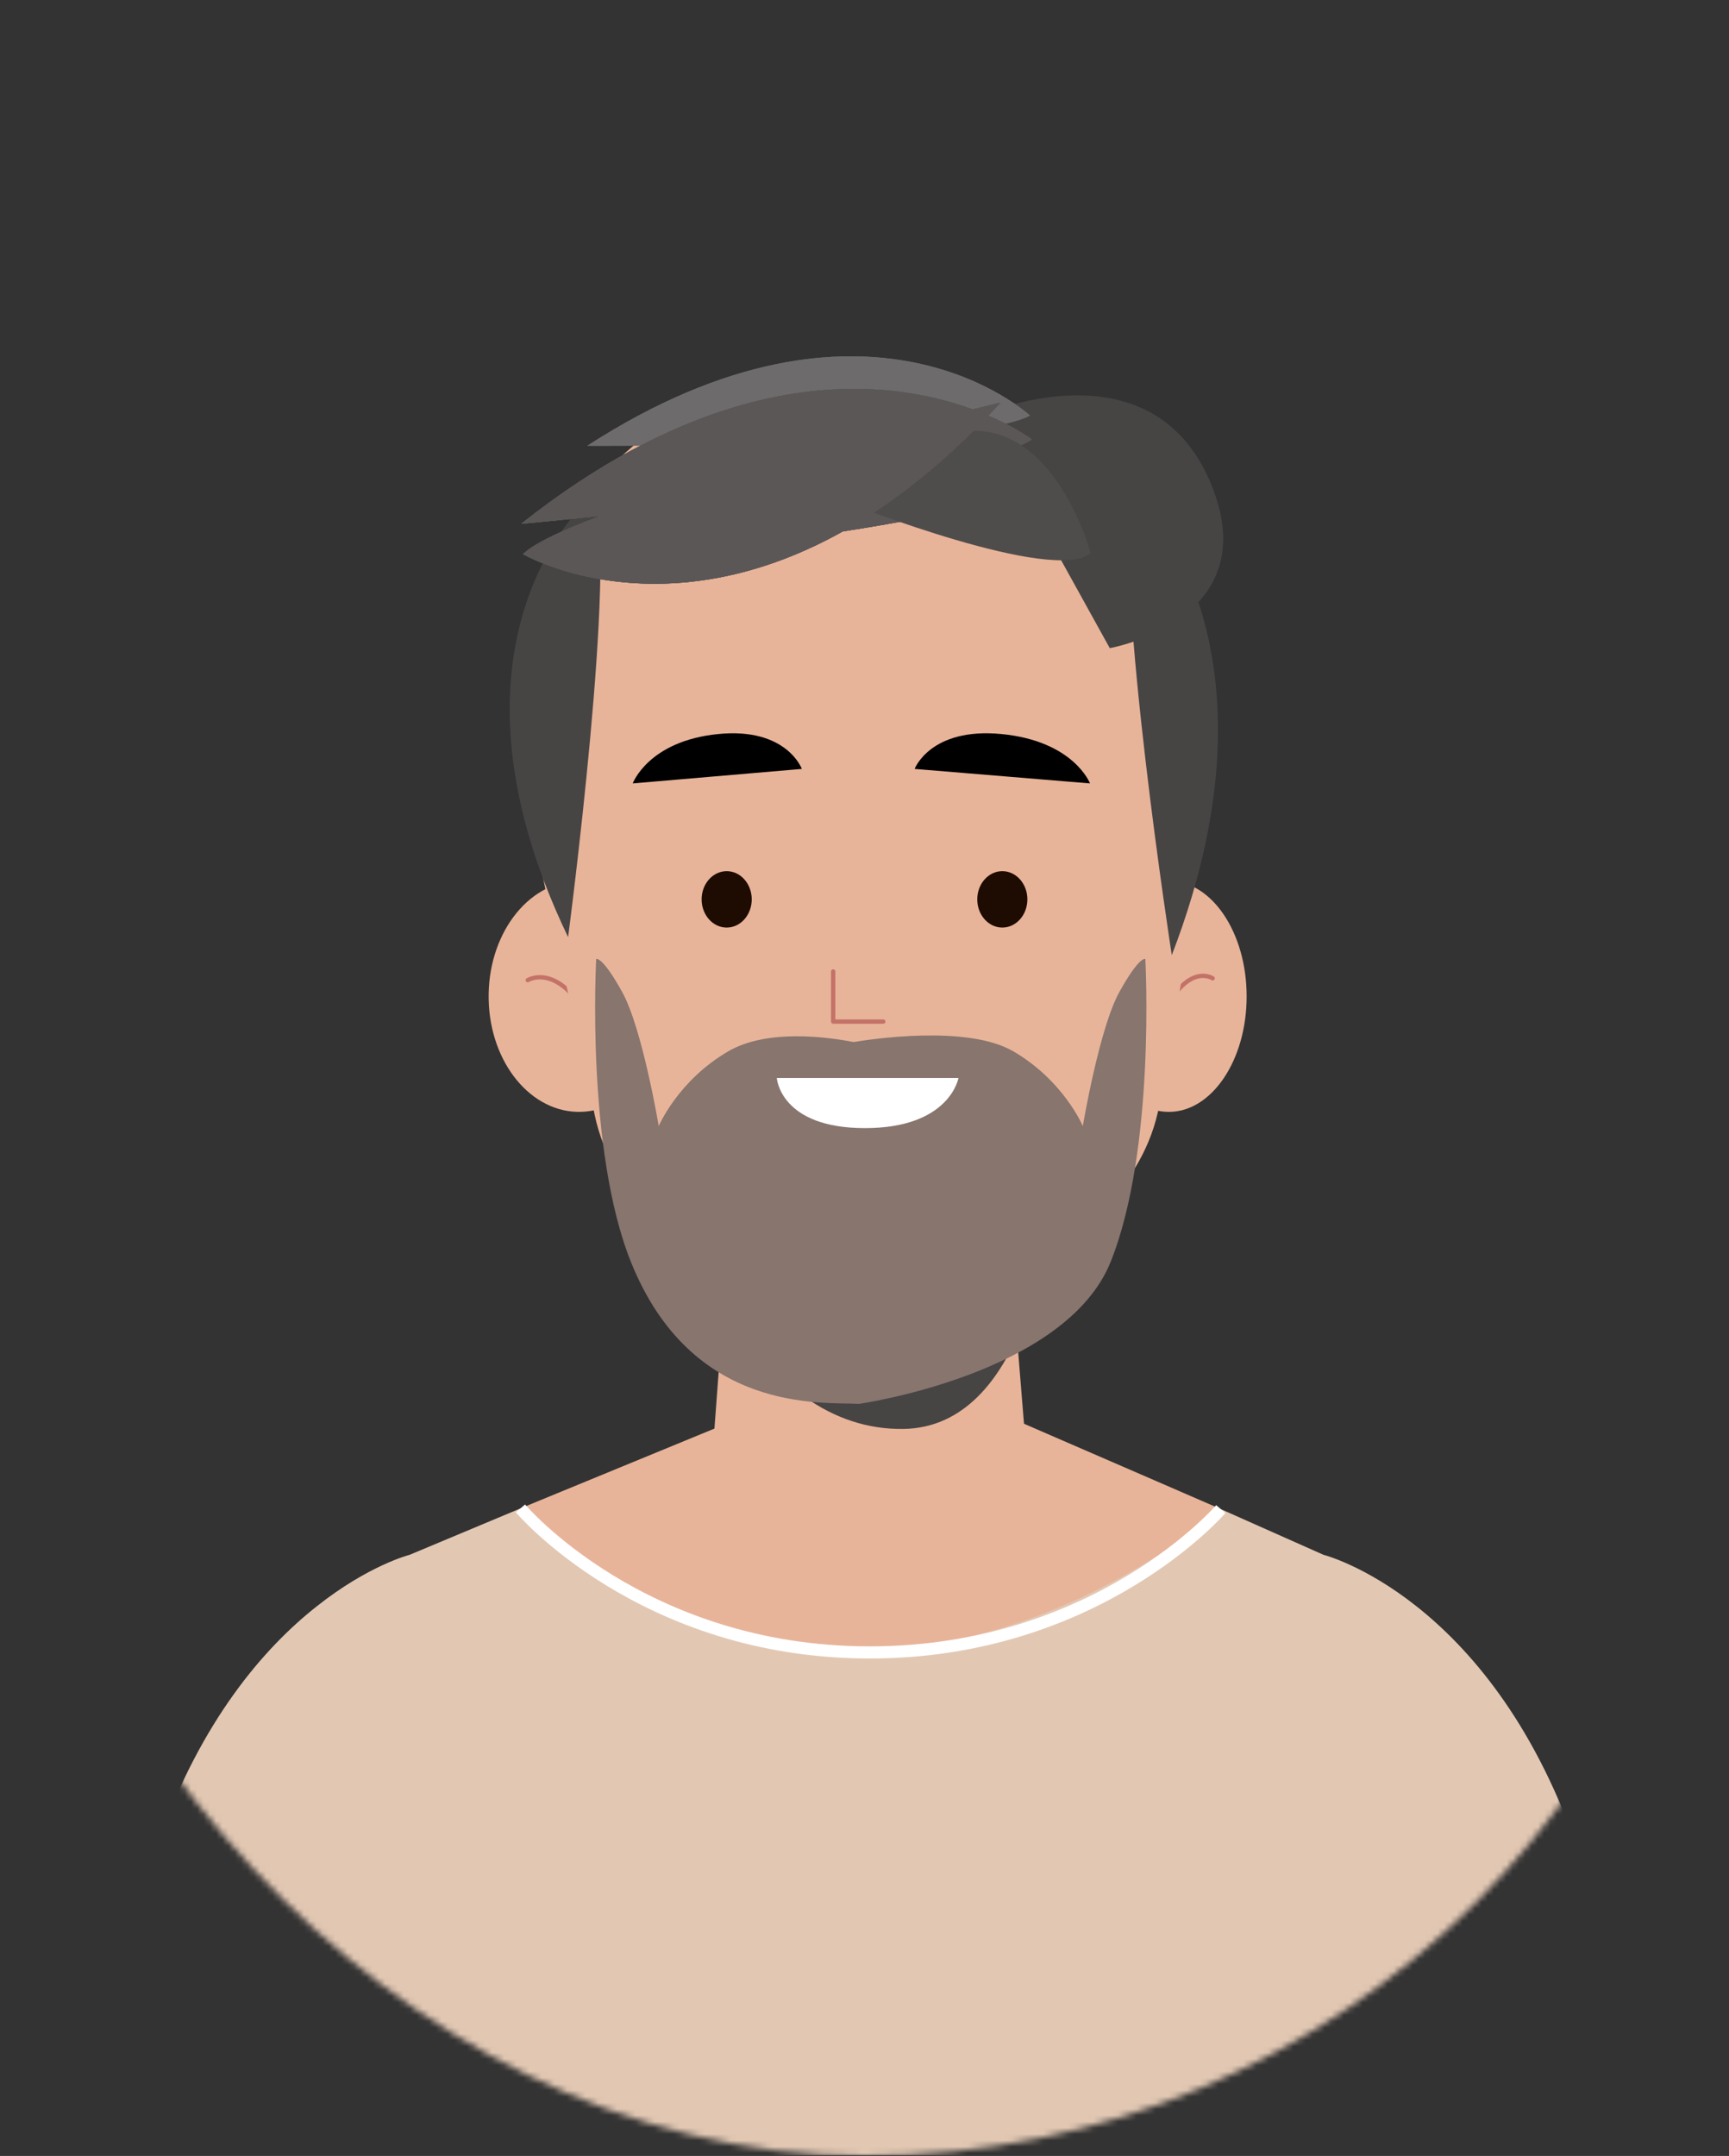 <svg width="276" height="344" viewBox="0 0 276 344" fill="none" xmlns="http://www.w3.org/2000/svg">
<rect x="0" y="0" width="276" height="344" fill="#333333" stroke="none"/>
<mask id="mask0_14_2" style="mask-type:alpha" maskUnits="userSpaceOnUse" x="0" y="0" width="276" height="344">
<rect width="276" height="344" rx="138" fill="#F4F2EE"/>
</mask>
<g mask="url(#mask0_14_2)">
<path d="M106.863 158.461C107.088 168.632 100.811 177.114 92.843 177.401C84.875 177.688 78.231 169.676 78.006 159.505C77.781 149.334 84.058 140.852 92.025 140.565C99.996 140.278 106.638 148.29 106.863 158.461Z" fill="#E8B499"/>
<path d="M84.24 156.392C84.24 156.392 89.98 152.824 95.45 165.553" stroke="#C47268" stroke-width="0.689" stroke-miterlimit="10" stroke-linecap="round" stroke-linejoin="round"/>
<path d="M174.151 158.983C174.151 169.16 179.712 177.409 186.575 177.409C193.438 177.409 199 169.16 199 158.983C199 148.806 193.438 140.557 186.575 140.557C179.712 140.557 174.151 148.809 174.151 158.983Z" fill="#E8B499"/>
<path d="M193.578 156.098C193.578 156.098 188.57 152.736 184.108 165.659" stroke="#C47268" stroke-width="0.689" stroke-miterlimit="10" stroke-linecap="round" stroke-linejoin="round"/>
<path d="M160.891 195.493C160.891 195.493 151.617 202.035 143.169 203.65C134.72 205.265 126.504 200.362 126.4 200.3C126.296 200.241 116.534 194.625 116.534 194.625L112.492 248.757L113.587 249.659C127.913 261.477 148.566 261.618 163.053 249.996L165.172 248.295L160.891 195.493Z" fill="#E8B499"/>
<path d="M191.998 115.048C192.104 135.862 187.726 164.814 184.8 177.576C181.935 190.072 170.854 198.835 159.242 205.913L157.127 207.201C144.841 214.691 134.682 214.945 122.13 207.85C109.473 200.694 97.705 191.22 94.918 177.839C89.847 153.504 85.994 139.855 84.629 126.949C82.385 105.699 83.264 59.988 138.183 60C192.857 60.009 191.998 115.048 191.998 115.048Z" fill="#E8B499"/>
<path d="M88.639 90.292C88.639 90.292 152.112 84.543 161.374 78.281C161.374 78.281 132.28 55.781 88.639 90.292Z" fill="#6D6B6B"/>
<path d="M88.639 90.292C88.639 90.292 152.112 84.543 161.374 78.281C161.374 78.281 132.28 55.781 88.639 90.292Z" fill="#5B5757"/>
<path d="M88.639 90.292C88.639 90.292 152.112 84.543 161.374 78.281C161.374 78.281 132.28 55.781 88.639 90.292Z" fill="#5B5757"/>
<path d="M88.639 90.292C88.639 90.292 152.112 84.543 161.374 78.281C161.374 78.281 132.28 55.781 88.639 90.292Z" fill="#5B5757"/>
<path d="M156.584 66.269C156.584 66.269 183.641 54.212 193.234 77.01C202.467 98.959 177.153 103.417 177.153 103.417L156.584 66.269Z" fill="#474444"/>
<path d="M90.685 149.529C90.685 149.529 98.69 88.81 94.774 78.805C94.774 78.805 67.541 101.333 90.685 149.529Z" fill="#474444"/>
<path d="M93.736 71.13C93.736 71.13 154.979 71.448 164.412 66.306C164.412 66.306 138.644 42.117 93.736 71.13Z" fill="#6D6B6B"/>
<path d="M93.736 71.13C93.736 71.13 154.979 71.448 164.412 66.306C164.412 66.306 138.644 42.117 93.736 71.13Z" fill="#6D6B6B"/>
<path d="M83.197 83.577C83.197 83.577 154.311 77.136 164.688 70.12C164.688 70.12 132.091 44.912 83.197 83.577Z" fill="#6D6B6B"/>
<path d="M83.197 83.577C83.197 83.577 154.311 77.136 164.688 70.12C164.688 70.12 132.091 44.912 83.197 83.577Z" fill="#5B5757"/>
<path d="M83.197 83.577C83.197 83.577 154.311 77.136 164.688 70.12C164.688 70.12 132.091 44.912 83.197 83.577Z" fill="#5B5757"/>
<path d="M83.197 83.577C83.197 83.577 154.311 77.136 164.688 70.12C164.688 70.12 132.091 44.912 83.197 83.577Z" fill="#5B5757"/>
<path d="M135.561 80.323C135.561 80.323 168.28 93.267 174.099 88.237C174.099 88.237 163.94 50.234 135.561 80.323Z" fill="#4F4C4C"/>
<path d="M159.714 64.243C159.714 64.243 92.377 80.083 83.477 88.407C83.477 88.407 118.635 109.018 159.714 64.243Z" fill="#725858"/>
<path d="M159.714 64.243C159.714 64.243 92.377 80.083 83.477 88.407C83.477 88.407 118.635 109.018 159.714 64.243Z" fill="#5B5757"/>
<path d="M159.714 64.243C159.714 64.243 92.377 80.083 83.477 88.407C83.477 88.407 118.635 109.018 159.714 64.243Z" fill="#5B5757"/>
<path d="M159.714 64.243C159.714 64.243 92.377 80.083 83.477 88.407C83.477 88.407 118.635 109.018 159.714 64.243Z" fill="#5B5757"/>
<path d="M187.052 152.404C187.052 152.404 178.043 94.421 180.54 77.738C180.54 77.738 206.84 101.031 187.052 152.404Z" fill="#474444"/>
<path d="M120 143.5C120 145.986 118.21 148 116 148C113.79 148 112 145.986 112 143.5C112 141.014 113.793 139 116 139C118.21 139 120 141.014 120 143.5Z" fill="#1E0B02"/>
<path d="M164 143.5C164 145.986 162.21 148 160 148C157.79 148 156 145.986 156 143.5C156 141.014 157.793 139 160 139C162.207 139 164 141.014 164 143.5Z" fill="#1E0B02"/>
<path d="M133 155V163H141" stroke="#C47268" stroke-width="0.689" stroke-miterlimit="10" stroke-linecap="round" stroke-linejoin="round"/>
<path d="M101 125L128 122.687C128 122.687 125.582 116.038 114.665 117.119C103.494 118.221 101 125 101 125Z" fill="black"/>
<path d="M174 125L146 122.687C146 122.687 148.507 116.038 159.828 117.119C171.411 118.221 174 125 174 125Z" fill="black"/>
<path d="M265.658 343.882H11C15.645 324.609 20.423 307.471 25.148 294.124C32.141 274.424 42.205 262.893 50.533 256.326C58.835 249.733 65.402 248.078 65.402 248.078L83.073 240.684L194.866 240.79L211.256 248.078C211.256 248.078 237.523 254.698 251.511 294.124C256.238 307.471 261.016 324.609 265.658 343.882Z" fill="#E2C8B3"/>
<path d="M140.317 217.139L194.877 240.789C194.877 240.789 138.82 291.449 83.078 240.677L140.317 217.139Z" fill="#E8B499"/>
<path d="M83.078 240.678C83.078 240.678 102.5 263.658 138.836 263.658C175.172 263.658 194.877 240.793 194.877 240.793" stroke="white" stroke-width="1.938" stroke-miterlimit="10"/>
<path d="M110 196C110 196 120.367 228.355 144.226 227.997C163.837 227.702 167 196 167 196H110Z" fill="#474444"/>
<path d="M182.829 153.014C182.829 153.014 181.909 152.465 178.685 158.279C175.461 164.093 172.85 179.677 172.85 179.677C172.85 179.677 169.793 172.406 161.726 167.732C154.361 163.463 138.893 165.825 136.259 166.268C132.173 165.467 122.507 164.122 116.277 167.732C108.213 172.406 105.152 179.677 105.152 179.677C105.152 179.677 102.542 164.096 99.318 158.279C96.094 152.461 95.171 153.014 95.171 153.014C95.171 153.014 93.484 183.313 100.699 201.318C110.467 225.69 131.342 223.677 137.122 224C137.122 224 170.085 219.327 177.301 201.318C184.516 183.313 182.829 153.014 182.829 153.014Z" fill="#87756E"/>
<path d="M124 172H153C153 172 151.636 180 138.071 180C124.503 180 124 172 124 172Z" fill="white"/>
</g>
</svg>
